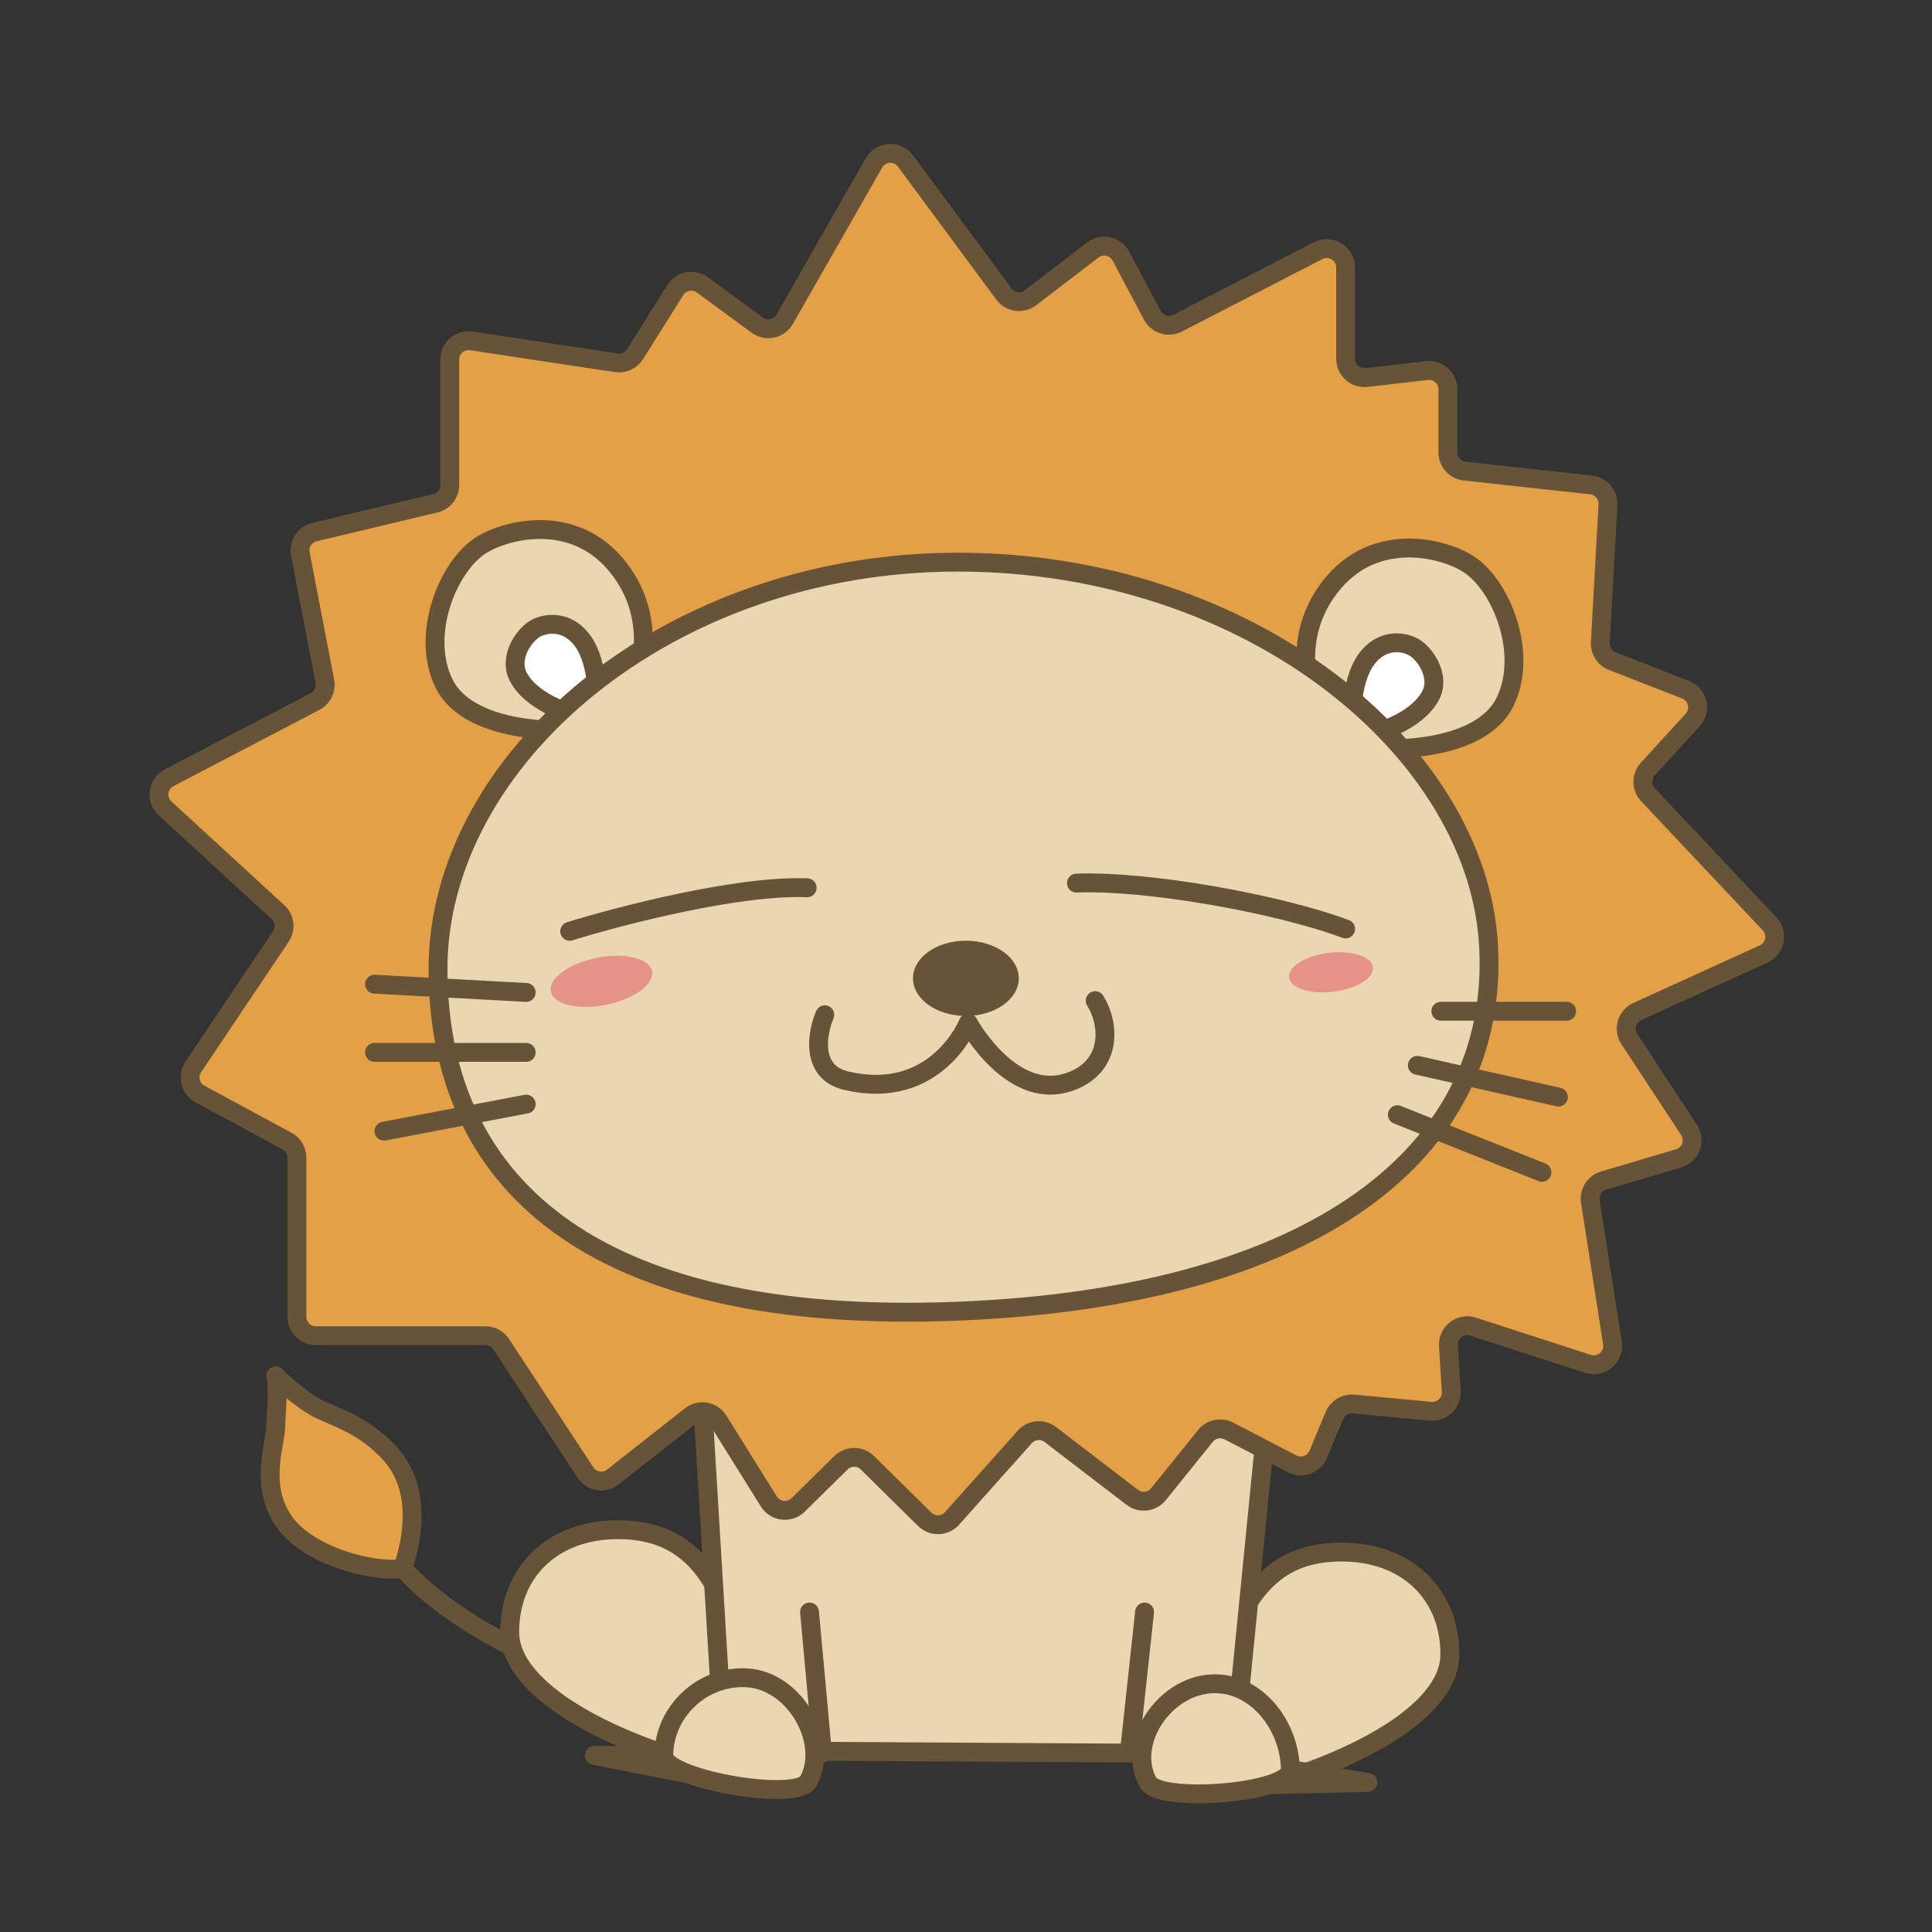 <svg width="1024" height="1024" viewBox="0 0 1024 1024" fill="none" xmlns="http://www.w3.org/2000/svg">
<rect x="0" y="0" width="1024" height="1024" fill="#333333" stroke="none"/>
<path d="M206.609 770.272C221.048 786.087 220.941 808.906 213.463 831.338C198.211 833.66 163.614 825.107 150.528 806.413C137.096 787.224 146.166 764.927 146.166 755.941C146.166 750.333 147.828 737.039 146.166 729.146C151.359 734.755 162.703 743.884 169.845 747.217C179.192 751.579 193.524 755.941 206.609 770.272Z" fill="#E3A046"/>
<path d="M285.746 879.942C270.791 872.464 237.765 857.509 213.463 831.338M213.463 831.338C220.941 808.906 221.048 786.087 206.609 770.272C193.524 755.941 179.192 751.579 169.845 747.217C162.703 743.884 151.359 734.755 146.166 729.146C147.828 737.039 146.166 750.333 146.166 755.941C146.166 764.927 137.096 787.224 150.528 806.413C163.614 825.107 198.211 833.66 213.463 831.338Z" stroke="#675338" stroke-width="10" stroke-linecap="round" stroke-linejoin="round"/>
<path d="M389.184 864.987C400.4 899.258 391.676 909.852 364.882 933.53C326.872 922.937 270.167 897.336 270.167 864.987C270.167 832.638 293.425 810.775 327.495 810.775C361.565 810.775 377.967 830.715 389.184 864.987Z" fill="#EAD6B1" stroke="#675338" stroke-width="10"/>
<path d="M649.437 876.826C638.221 911.098 646.945 921.691 673.739 945.369C711.75 934.776 768.454 909.175 768.454 876.826C768.454 844.477 745.196 822.615 711.126 822.615C677.057 822.615 660.654 842.554 649.437 876.826Z" fill="#EAD6B1" stroke="#675338" stroke-width="10"/>
<path d="M383.576 927.922L369.867 701.729H676.442L654.01 927.922L598.552 929.168L435.831 928.225L383.576 927.922Z" fill="#ECD5B1"/>
<path d="M429.063 854.394L435.918 929.168M606.653 854.394L598.552 929.168M598.552 929.168L383.576 927.922L369.867 701.729H676.442L654.01 927.922L598.552 929.168Z" stroke="#675338" stroke-width="10" stroke-linecap="round" stroke-linejoin="round"/>
<path d="M415.927 169.191L463.21 86.324C466.79 80.049 475.639 79.525 479.935 85.333L532.064 155.803C535.387 160.295 541.745 161.193 546.182 157.797L579.207 132.518C584.115 128.762 591.22 130.312 594.118 135.77L610.742 167.085C613.31 171.923 619.292 173.795 624.16 171.283L698.622 132.867C705.277 129.433 713.206 134.265 713.206 141.754V190.148C713.206 196.123 718.412 200.765 724.348 200.082L756.276 196.412C762.212 195.73 767.418 200.372 767.418 206.347V239.755C767.418 244.857 771.258 249.141 776.33 249.696L843.364 257.035C848.647 257.614 852.555 262.224 852.26 267.531L848.203 340.555C847.963 344.875 850.527 348.858 854.558 350.428L893.399 365.556C899.947 368.106 901.892 376.436 897.15 381.622L873.378 407.622C869.847 411.484 869.891 417.416 873.478 421.225L937.924 489.668C942.622 494.657 941.023 502.786 934.786 505.625L867.777 536.125C862.192 538.668 860.193 545.595 863.565 550.722L895.23 598.871C898.917 604.476 896.146 612.05 889.713 613.954L849.963 625.717C845.158 627.139 842.147 631.898 842.921 636.85L854.636 711.828C855.787 719.193 848.764 725.183 841.673 722.884L780.764 703.141C774.056 700.967 767.265 706.232 767.7 713.27L769.191 737.423C769.569 743.55 764.388 748.569 758.276 747.996L717.423 744.166C713.062 743.757 708.943 746.233 707.259 750.276L698.695 770.829C696.444 776.231 690.056 778.554 684.861 775.861L651.3 758.459C647.076 756.269 641.894 757.358 638.91 761.063L614.021 791.96C610.616 796.187 604.461 796.926 600.152 793.625L556.69 760.335C552.537 757.154 546.633 757.712 543.149 761.616L504.605 804.803C500.798 809.069 494.194 809.28 490.123 805.265L459.755 775.319C455.865 771.483 449.615 771.479 445.721 775.311L423.003 797.662C418.44 802.152 410.893 801.258 407.505 795.827L380.756 752.944C377.605 747.892 370.764 746.696 366.086 750.379L324.842 782.847C320.236 786.473 313.514 785.378 310.297 780.478L265.652 712.472C263.803 709.656 260.661 707.96 257.293 707.96H167.383C161.86 707.96 157.383 703.483 157.383 697.96V613.598C157.383 609.926 155.37 606.549 152.14 604.802L105.997 579.847C100.807 577.041 99.163 570.374 102.452 565.476L148.856 496.374C151.61 492.273 150.957 486.777 147.32 483.435L87.485 428.465C82.383 423.777 83.478 415.447 89.619 412.238L166.988 371.806C170.903 369.76 173.012 365.389 172.176 361.052L159.193 293.636C158.18 288.38 161.486 283.259 166.693 282.018L230.708 266.753C235.211 265.679 238.388 261.655 238.388 257.025V190.558C238.388 184.439 243.834 179.755 249.884 180.67L326.624 192.282C330.559 192.877 334.471 191.084 336.588 187.714L357.92 153.758C361.008 148.842 367.619 147.58 372.301 151.013L401.328 172.3C406.145 175.833 412.966 174.381 415.927 169.191Z" fill="#E3A046" stroke="#675338" stroke-width="10"/>
<path d="M235.273 362.128C248.951 390.169 303.608 389.753 326.871 383.937C336.634 370.229 351.049 335.209 330.61 304.801C307.156 269.906 267.675 280.65 254.59 289.223C237.142 300.654 222.81 336.58 235.273 362.128Z" fill="#EAD6B1" stroke="#675338" stroke-width="10"/>
<path d="M274.529 358.389C281.724 372.762 305.744 381.063 314.409 378.952C318.045 373.977 316.912 351.393 309.299 340.357C300.563 327.692 288.127 330.353 283.253 333.465C276.754 337.613 269.888 349.117 274.529 358.389Z" fill="white" stroke="#675338" stroke-width="10"/>
<path d="M797.731 371.937C784.053 399.978 729.396 399.562 706.133 393.747C696.37 380.038 681.956 345.019 702.394 314.61C725.848 279.716 765.329 290.459 778.415 299.032C795.862 310.463 810.194 346.389 797.731 371.937Z" fill="#EAD6B1" stroke="#675338" stroke-width="10"/>
<path d="M758.475 368.199C751.28 382.571 727.26 390.872 718.595 388.762C714.959 383.786 716.092 361.203 723.705 350.166C732.441 337.502 744.877 340.162 749.751 343.274C756.25 347.423 763.117 358.926 758.475 368.199Z" fill="white" stroke="#675338" stroke-width="10"/>
<path d="M788.946 500.859C795.212 611.01 696.678 687.388 507.688 694.95C309.315 702.887 232.157 623.788 232.157 513.463C232.157 403.137 353.056 297.947 507.688 297.947C662.32 297.947 783.067 397.512 788.946 500.859Z" fill="#EAD6B1" stroke="#675338" stroke-width="10"/>
<path d="M198.509 521.647L278.891 526.009M198.509 557.788H278.891M203.494 599.537L278.891 585.205M763.679 535.979H830.353M751.217 564.642L825.991 581.467M740.624 590.814L817.268 621.346" stroke="#675338" stroke-width="10" stroke-linecap="round" stroke-linejoin="round"/>
<path d="M301.947 493.607C328.741 485.298 391.427 469.056 427.817 470.551" stroke="#675338" stroke-width="10" stroke-linecap="round" stroke-linejoin="round"/>
<path d="M713.207 492.36C676.442 478.652 606.902 466.563 570.512 468.059" stroke="#675338" stroke-width="10" stroke-linecap="round" stroke-linejoin="round"/>
<ellipse cx="511.938" cy="518.531" rx="28.04" ry="19.94" fill="#675338"/>
<path d="M437.164 537.848C433.01 547.61 429.437 568.257 448.38 572.743C496.36 584.107 513.185 542.21 513.185 542.21C513.185 542.21 536.863 585.744 568.642 572.743C589.829 564.076 587.959 542.21 580.482 530.371" stroke="#675338" stroke-width="10" stroke-linecap="round" stroke-linejoin="round"/>
<ellipse cx="318.771" cy="520.139" rx="27.326" ry="12.682" transform="rotate(-11.343 318.771 520.139)" fill="#E59388"/>
<ellipse rx="22.343" ry="10.369" transform="matrix(0.993 -0.122 -0.122 -0.993 705.488 515.338)" fill="#E59388"/>
<path d="M396.038 889.288C421.508 890.85 439.831 923.619 428.44 944.123C423.921 952.258 385.56 947.937 364.882 940.194L315.032 930.414H351.796C352.073 906.827 372.493 887.845 396.038 889.288Z" fill="#EAD6B1"/>
<path d="M351.796 930.414C352.073 906.827 372.493 887.845 396.038 889.288C421.508 890.85 439.831 923.619 428.44 944.123C423.921 952.258 385.56 947.937 364.882 940.194M351.796 930.414H315.032L364.882 940.194M351.796 930.414C351.756 933.838 357.051 937.261 364.882 940.194" stroke="#675338" stroke-width="10" stroke-linecap="round" stroke-linejoin="round"/>
<path d="M641.886 892.481C616.417 894.042 597.131 924.242 608.522 944.746C613.166 953.106 652.85 952.12 672.704 945.916L725.046 944.746L683.92 937.892C683.643 914.304 665.432 891.038 641.886 892.481Z" fill="#EAD6B1"/>
<path d="M683.92 937.892C683.643 914.304 665.432 891.038 641.886 892.481C616.417 894.042 597.131 924.242 608.522 944.746C613.166 953.106 652.85 952.12 672.704 945.916M683.92 937.892L725.046 944.746L672.704 945.916M683.92 937.892C683.957 941.066 679.488 943.796 672.704 945.916" stroke="#675338" stroke-width="10" stroke-linecap="round" stroke-linejoin="round"/>
</svg>
